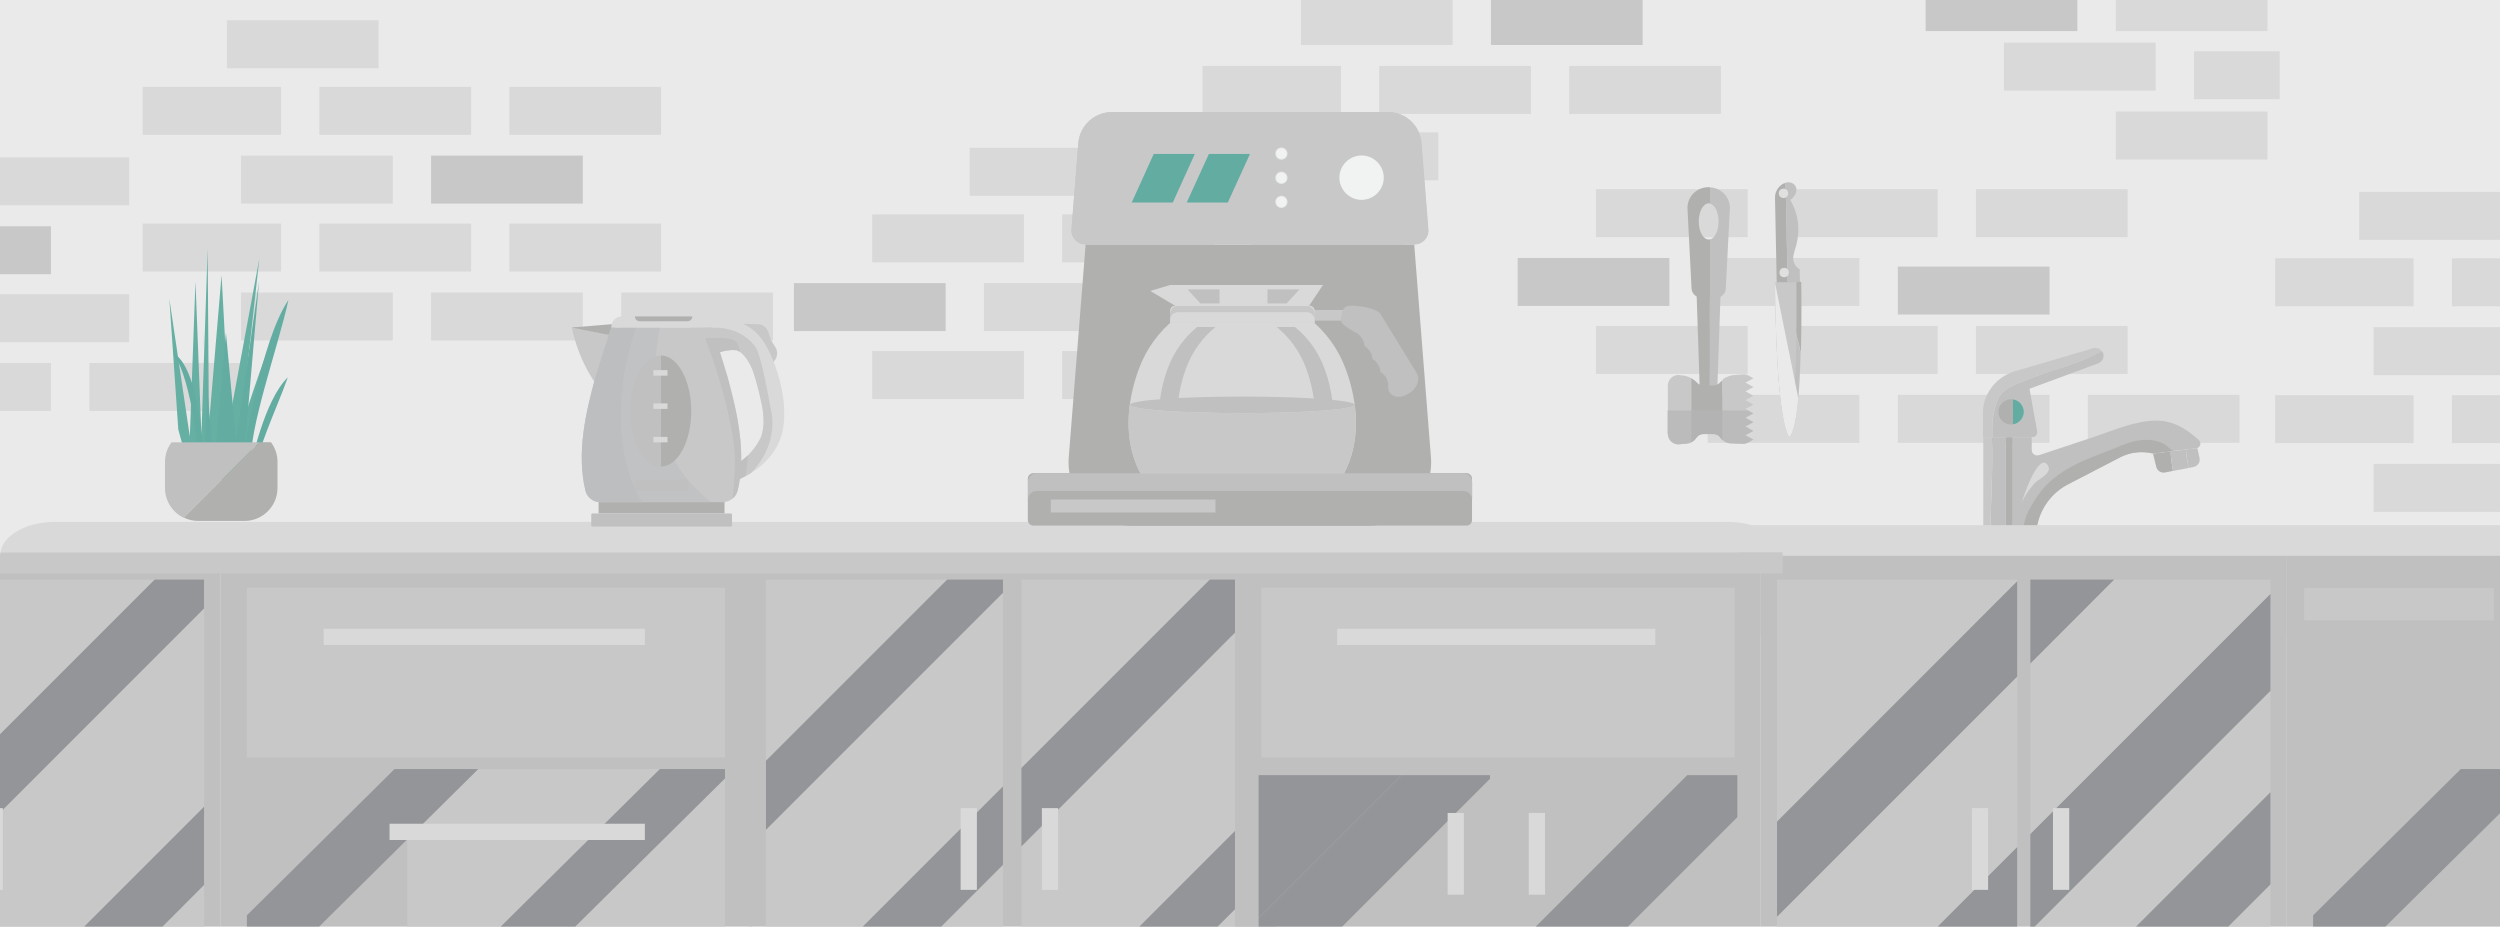 <?xml version="1.0" encoding="utf-8"?>
<!-- Generator: Adobe Illustrator 21.0.0, SVG Export Plug-In . SVG Version: 6.00 Build 0)  -->
<svg version="1.1" id="Слой_1" xmlns="http://www.w3.org/2000/svg" xmlns:xlink="http://www.w3.org/1999/xlink" x="0px" y="0px"
	 viewBox="0 0 1600 593" style="enable-background:new 0 0 1600 593;" xml:space="preserve">
<style type="text/css">
	.st0{clip-path:url(#SVGID_2_);fill:#EAEAEA;}
	.st1{clip-path:url(#SVGID_4_);fill:#C9C8C8;}
	.st2{clip-path:url(#SVGID_6_);fill:#D9D9D9;}
	.st3{clip-path:url(#SVGID_8_);fill:#D9D9D9;}
	.st4{clip-path:url(#SVGID_10_);fill:#D9D9D9;}
	.st5{clip-path:url(#SVGID_12_);fill:#D9D9D9;}
	.st6{clip-path:url(#SVGID_14_);}
	.st7{fill:#D9D9D9;}
	.st8{fill:#C9C8C8;}
	.st9{clip-path:url(#SVGID_16_);fill:#D9D9D9;}
	.st10{clip-path:url(#SVGID_18_);}
	.st11{clip-path:url(#SVGID_20_);fill:#C9C8C8;}
	.st12{clip-path:url(#SVGID_22_);fill:#D9D9D9;}
	.st13{clip-path:url(#SVGID_24_);fill:#C9C8C8;}
	.st14{clip-path:url(#SVGID_26_);}
	.st15{clip-path:url(#SVGID_28_);}
	.st16{clip-path:url(#SVGID_30_);}
	.st17{clip-path:url(#SVGID_32_);}
	.st18{clip-path:url(#SVGID_34_);}
	.st19{clip-path:url(#SVGID_36_);fill:#B0B0AF;}
	.st20{clip-path:url(#SVGID_38_);fill:#C0C0C1;}
	.st21{clip-path:url(#SVGID_40_);fill:#C0C0C1;}
	.st22{clip-path:url(#SVGID_42_);}
	.st23{fill:#C0C0C1;}
	.st24{fill:#B0B0AF;}
	.st25{fill:#62ACA2;}
	.st26{clip-path:url(#SVGID_44_);fill:#D9D9D9;}
	.st27{clip-path:url(#SVGID_46_);fill:#C0C0C1;}
	.st28{clip-path:url(#SVGID_48_);fill:#C9C8C8;}
	.st29{clip-path:url(#SVGID_50_);fill:#C9C8C8;}
	.st30{clip-path:url(#SVGID_52_);fill:#939598;}
	.st31{clip-path:url(#SVGID_54_);fill:#939598;}
	.st32{clip-path:url(#SVGID_56_);fill:#939598;}
	.st33{clip-path:url(#SVGID_58_);fill:#939598;}
	.st34{clip-path:url(#SVGID_60_);fill:#939598;}
	.st35{clip-path:url(#SVGID_62_);}
	.st36{clip-path:url(#SVGID_64_);fill:#C0C0C1;}
	.st37{clip-path:url(#SVGID_66_);fill:#C9C8C8;}
	.st38{clip-path:url(#SVGID_68_);fill:#C9C8C8;}
	.st39{clip-path:url(#SVGID_70_);}
	.st40{fill:#939598;}
	.st41{clip-path:url(#SVGID_72_);}
	.st42{clip-path:url(#SVGID_74_);fill:#C0C0C1;}
	.st43{clip-path:url(#SVGID_76_);fill:#C9C8C8;}
	.st44{clip-path:url(#SVGID_78_);fill:#C9C8C8;}
	.st45{clip-path:url(#SVGID_80_);fill:#939598;}
	.st46{clip-path:url(#SVGID_82_);fill:#939598;}
	.st47{clip-path:url(#SVGID_84_);fill:#D9D9D9;}
	.st48{clip-path:url(#SVGID_86_);fill:#D9D9D9;}
	.st49{clip-path:url(#SVGID_88_);fill:#C0C0C1;}
	.st50{clip-path:url(#SVGID_90_);fill:#C9C8C8;}
	.st51{clip-path:url(#SVGID_92_);}
	.st52{clip-path:url(#SVGID_94_);}
	.st53{clip-path:url(#SVGID_96_);fill:#C0C0C1;}
	.st54{clip-path:url(#SVGID_98_);fill:#C9C8C8;}
	.st55{clip-path:url(#SVGID_100_);fill:#939598;}
	.st56{clip-path:url(#SVGID_102_);fill:#D9D9D9;}
	.st57{clip-path:url(#SVGID_104_);fill:#C0C0C1;}
	.st58{clip-path:url(#SVGID_106_);fill:#C9C8C8;}
	.st59{clip-path:url(#SVGID_108_);fill:#939598;}
	.st60{clip-path:url(#SVGID_110_);fill:#939598;}
	.st61{clip-path:url(#SVGID_112_);fill:#939598;}
	.st62{clip-path:url(#SVGID_114_);}
	.st63{clip-path:url(#SVGID_116_);}
	.st64{clip-path:url(#SVGID_118_);fill:#D9D9D9;}
	.st65{clip-path:url(#SVGID_120_);}
	.st66{clip-path:url(#SVGID_122_);}
	.st67{fill:#66AFA3;}
	.st68{clip-path:url(#SVGID_124_);}
	.st69{fill:#B6E7F2;}
	.st70{fill:#BCBEC0;}
	.st71{opacity:0.63;fill:#BCBEC0;enable-background:new    ;}
	.st72{clip-path:url(#SVGID_126_);}
	.st73{fill:#EAEAEA;}
	.st74{fill:#E0E0E0;}
	.st75{clip-path:url(#SVGID_128_);}
	.st76{opacity:0.68;fill:#B5B5B5;enable-background:new    ;}
	.st77{clip-path:url(#SVGID_130_);fill:#B0B0AF;}
	.st78{clip-path:url(#SVGID_132_);fill:#C9C8C8;}
	.st79{clip-path:url(#SVGID_134_);fill:#C9C8C8;}
	.st80{clip-path:url(#SVGID_136_);fill:#C9C8C8;}
	.st81{clip-path:url(#SVGID_138_);fill:#B0B0AF;}
	.st82{clip-path:url(#SVGID_140_);fill:#C0C0C1;}
	.st83{clip-path:url(#SVGID_142_);fill:#C9C8C8;}
	.st84{clip-path:url(#SVGID_144_);fill:#D9D9D9;}
	.st85{clip-path:url(#SVGID_146_);fill:#C9C8C8;}
	.st86{clip-path:url(#SVGID_148_);fill:#D9D9D9;}
	.st87{clip-path:url(#SVGID_150_);fill:#C9C8C8;}
	.st88{clip-path:url(#SVGID_152_);fill:#D9D9D9;}
	.st89{clip-path:url(#SVGID_154_);fill:#C0C0C1;}
	.st90{clip-path:url(#SVGID_156_);fill:#C9C8C8;}
	.st91{clip-path:url(#SVGID_158_);fill:#C9C8C8;}
	.st92{clip-path:url(#SVGID_160_);}
	.st93{clip-path:url(#SVGID_162_);fill:#C9C8C8;}
	.st94{clip-path:url(#SVGID_164_);fill:#C0C0C1;}
	.st95{clip-path:url(#SVGID_166_);}
	.st96{clip-path:url(#SVGID_168_);fill:#C0C0C1;}
	.st97{clip-path:url(#SVGID_170_);fill:#C0C0C1;}
	.st98{clip-path:url(#SVGID_172_);fill:#C0C0C1;}
	.st99{clip-path:url(#SVGID_174_);fill:#C0C0C1;}
	.st100{clip-path:url(#SVGID_176_);}
	.st101{fill:#E6E7E8;}
	.st102{fill:#F1F2F2;}
	.st103{clip-path:url(#SVGID_178_);}
	.st104{clip-path:url(#SVGID_180_);}
	.st105{clip-path:url(#SVGID_182_);}
	.st106{clip-path:url(#SVGID_184_);fill:#C9C8C8;}
</style>
<g>
	<defs>
		<rect id="SVGID_1_" width="1600" height="593"/>
	</defs>
	<clipPath id="SVGID_2_">
		<use xlink:href="#SVGID_1_"  style="overflow:visible;"/>
	</clipPath>
	<rect class="st0" width="1600" height="593"/>
</g>
<g>
	<defs>
		<rect id="SVGID_3_" width="1600" height="593"/>
	</defs>
	<clipPath id="SVGID_4_">
		<use xlink:href="#SVGID_3_"  style="overflow:visible;"/>
	</clipPath>
	<rect x="1232.4" class="st1" width="97.1" height="19.9"/>
</g>
<g>
	<defs>
		<rect id="SVGID_5_" width="1600" height="593"/>
	</defs>
	<clipPath id="SVGID_6_">
		<use xlink:href="#SVGID_5_"  style="overflow:visible;"/>
	</clipPath>
	<rect x="1354.1" class="st2" width="97.1" height="19.9"/>
</g>
<g>
	<defs>
		<rect id="SVGID_7_" width="1600" height="593"/>
	</defs>
	<clipPath id="SVGID_8_">
		<use xlink:href="#SVGID_7_"  style="overflow:visible;"/>
	</clipPath>
	<rect x="1282.5" y="27.3" class="st3" width="97.1" height="30.7"/>
</g>
<g>
	<defs>
		<rect id="SVGID_9_" width="1600" height="593"/>
	</defs>
	<clipPath id="SVGID_10_">
		<use xlink:href="#SVGID_9_"  style="overflow:visible;"/>
	</clipPath>
	<rect x="1404.2" y="32.8" class="st4" width="54.8" height="30.7"/>
</g>
<g>
	<defs>
		<rect id="SVGID_11_" width="1600" height="593"/>
	</defs>
	<clipPath id="SVGID_12_">
		<use xlink:href="#SVGID_11_"  style="overflow:visible;"/>
	</clipPath>
	<rect x="1354.1" y="71.4" class="st5" width="97.1" height="30.7"/>
</g>
<g>
	<defs>
		<rect id="SVGID_13_" width="1600" height="593"/>
	</defs>
	<clipPath id="SVGID_14_">
		<use xlink:href="#SVGID_13_"  style="overflow:visible;"/>
	</clipPath>
	<g class="st6">
		<g>
			<g>
				<rect x="1021.4" y="121.1" class="st7" width="97.1" height="30.7"/>
				<rect x="1143" y="121.1" class="st7" width="97.1" height="30.7"/>
				<rect x="1264.6" y="121.1" class="st7" width="97.1" height="30.7"/>
			</g>
		</g>
		<rect x="971.3" y="165.1" class="st8" width="97.1" height="30.7"/>
		<rect x="1092.9" y="165.1" class="st7" width="97.1" height="30.7"/>
		<rect x="1214.6" y="170.6" class="st8" width="97.1" height="30.7"/>
		<g>
			<rect x="1021.4" y="208.6" class="st7" width="97.1" height="30.7"/>
			<rect x="1143" y="208.6" class="st7" width="97.1" height="30.7"/>
			<rect x="1264.6" y="208.6" class="st7" width="97.1" height="30.7"/>
		</g>
		<g>
			<g>
				<rect x="1092.9" y="252.7" class="st7" width="97.1" height="30.7"/>
				<rect x="1214.6" y="252.7" class="st7" width="97.1" height="30.7"/>
				<rect x="1336.2" y="252.7" class="st7" width="97.1" height="30.7"/>
			</g>
		</g>
	</g>
</g>
<g>
	<defs>
		<rect id="SVGID_15_" width="1600" height="593"/>
	</defs>
	<clipPath id="SVGID_16_">
		<use xlink:href="#SVGID_15_"  style="overflow:visible;"/>
	</clipPath>
	<rect x="620.6" y="94.6" class="st9" width="97.1" height="30.7"/>
</g>
<g>
	<defs>
		<rect id="SVGID_17_" width="1600" height="593"/>
	</defs>
	<clipPath id="SVGID_18_">
		<use xlink:href="#SVGID_17_"  style="overflow:visible;"/>
	</clipPath>
	<g class="st10">
		<g>
			<rect x="558.2" y="137.2" class="st7" width="97.1" height="30.7"/>
			<rect x="679.8" y="137.2" class="st7" width="97.1" height="30.7"/>
			<rect x="801.4" y="137.2" class="st7" width="97.1" height="30.7"/>
		</g>
	</g>
</g>
<g>
	<defs>
		<rect id="SVGID_19_" width="1600" height="593"/>
	</defs>
	<clipPath id="SVGID_20_">
		<use xlink:href="#SVGID_19_"  style="overflow:visible;"/>
	</clipPath>
	<rect x="508.1" y="181.2" class="st11" width="97.1" height="30.7"/>
</g>
<g>
	<defs>
		<rect id="SVGID_21_" width="1600" height="593"/>
	</defs>
	<clipPath id="SVGID_22_">
		<use xlink:href="#SVGID_21_"  style="overflow:visible;"/>
	</clipPath>
	<rect x="629.7" y="181.2" class="st12" width="97.1" height="30.7"/>
</g>
<g>
	<defs>
		<rect id="SVGID_23_" width="1600" height="593"/>
	</defs>
	<clipPath id="SVGID_24_">
		<use xlink:href="#SVGID_23_"  style="overflow:visible;"/>
	</clipPath>
	<rect x="751.3" y="181.2" class="st13" width="97.1" height="30.7"/>
</g>
<g>
	<defs>
		<rect id="SVGID_25_" width="1600" height="593"/>
	</defs>
	<clipPath id="SVGID_26_">
		<use xlink:href="#SVGID_25_"  style="overflow:visible;"/>
	</clipPath>
	<g class="st14">
		<rect x="558.2" y="224.7" class="st7" width="97.1" height="30.7"/>
		<rect x="679.8" y="224.7" class="st7" width="97.1" height="30.7"/>
		<rect x="801.4" y="224.7" class="st7" width="97.1" height="30.7"/>
	</g>
</g>
<g>
	<defs>
		<rect id="SVGID_27_" width="1600" height="593"/>
	</defs>
	<clipPath id="SVGID_28_">
		<use xlink:href="#SVGID_27_"  style="overflow:visible;"/>
	</clipPath>
	<g class="st15">
		<rect x="145.2" y="13" class="st7" width="97.1" height="30.7"/>
		<rect x="91.3" y="55.6" class="st7" width="88.6" height="30.7"/>
		<rect x="204.4" y="55.6" class="st7" width="97.1" height="30.7"/>
		<rect x="326" y="55.6" class="st7" width="97.1" height="30.7"/>
		<rect x="154.3" y="99.6" class="st7" width="97.1" height="30.7"/>
		<rect x="275.9" y="99.6" class="st8" width="97.1" height="30.7"/>
		<rect x="91.3" y="143.1" class="st7" width="88.6" height="30.7"/>
		<rect x="204.4" y="143.1" class="st7" width="97.1" height="30.7"/>
		<rect x="326" y="143.1" class="st7" width="97.1" height="30.7"/>
		<g>
			<g>
				<rect x="154.3" y="187.2" class="st7" width="97.1" height="30.7"/>
				<rect x="275.9" y="187.2" class="st7" width="97.1" height="30.7"/>
				<rect x="397.6" y="187.2" class="st7" width="97.1" height="30.7"/>
			</g>
		</g>
	</g>
</g>
<g>
	<defs>
		<rect id="SVGID_29_" width="1600" height="593"/>
	</defs>
	<clipPath id="SVGID_30_">
		<use xlink:href="#SVGID_29_"  style="overflow:visible;"/>
	</clipPath>
	<g class="st16">
		<rect x="-14.4" y="100.7" class="st7" width="97.1" height="30.7"/>
		<rect x="-64.5" y="144.8" class="st8" width="97.1" height="30.7"/>
		<rect x="-14.4" y="188.3" class="st7" width="97.1" height="30.7"/>
		<g>
			<g>
				<rect x="-64.5" y="232.3" class="st7" width="97.1" height="30.7"/>
				<rect x="57.2" y="232.3" class="st7" width="97.1" height="30.7"/>
			</g>
		</g>
	</g>
</g>
<g>
	<defs>
		<rect id="SVGID_31_" width="1600" height="593"/>
	</defs>
	<clipPath id="SVGID_32_">
		<use xlink:href="#SVGID_31_"  style="overflow:visible;"/>
	</clipPath>
	<g class="st17">
		<rect x="1509.9" y="122.8" class="st7" width="97.1" height="30.7"/>
		<rect x="1456.1" y="165.3" class="st7" width="88.6" height="30.7"/>
		<rect x="1569.2" y="165.3" class="st7" width="97.1" height="30.7"/>
		<rect x="1519.1" y="209.4" class="st7" width="97.1" height="30.7"/>
		<rect x="1456.1" y="252.9" class="st7" width="88.6" height="30.7"/>
		<rect x="1569.2" y="252.9" class="st7" width="97.1" height="30.7"/>
		<g>
			<g>
				<rect x="1519.1" y="296.9" class="st7" width="97.1" height="30.7"/>
			</g>
		</g>
	</g>
</g>
<g>
	<defs>
		<rect id="SVGID_33_" width="1600" height="593"/>
	</defs>
	<clipPath id="SVGID_34_">
		<use xlink:href="#SVGID_33_"  style="overflow:visible;"/>
	</clipPath>
	<g class="st18">
		<rect x="823.4" y="84.7" class="st7" width="97.1" height="30.7"/>
		<rect x="769.6" y="42.2" class="st7" width="88.6" height="30.7"/>
		<rect x="882.7" y="42.2" class="st7" width="97.1" height="30.7"/>
		<rect x="1004.3" y="42.2" class="st7" width="97.1" height="30.7"/>
		<rect x="832.6" y="-1.9" class="st7" width="97.1" height="30.7"/>
		<rect x="954.2" y="-1.9" class="st8" width="97.1" height="30.7"/>
	</g>
</g>
<g>
	<defs>
		<rect id="SVGID_35_" width="1600" height="593"/>
	</defs>
	<clipPath id="SVGID_36_">
		<use xlink:href="#SVGID_35_"  style="overflow:visible;"/>
	</clipPath>
	<path class="st19" d="M1389.2,288.9c0.1,4.3,0.8,8.4,1.5,12.5l-5.1,1c-2.5,0.5-5-1.1-5.6-3.6l-2.1-8.5L1389.2,288.9z"/>
</g>
<g>
	<defs>
		<rect id="SVGID_37_" width="1600" height="593"/>
	</defs>
	<clipPath id="SVGID_38_">
		<use xlink:href="#SVGID_37_"  style="overflow:visible;"/>
	</clipPath>
	<path class="st20" d="M1406.3,286.8l1.4,6.3c0.6,2.7-1.2,5.3-3.9,5.8l-3.1,0.6c-0.7-4-1.4-8-1.7-11.8L1406.3,286.8z"/>
</g>
<g>
	<defs>
		<rect id="SVGID_39_" width="1600" height="593"/>
	</defs>
	<clipPath id="SVGID_40_">
		<use xlink:href="#SVGID_39_"  style="overflow:visible;"/>
	</clipPath>
	<path class="st21" d="M1389.2,288.9l9.8-1.2c0.2,3.9,0.9,7.8,1.7,11.8l-10,1.9C1390,297.3,1389.4,293.1,1389.2,288.9z"/>
</g>
<g>
	<defs>
		<rect id="SVGID_41_" width="1600" height="593"/>
	</defs>
	<clipPath id="SVGID_42_">
		<use xlink:href="#SVGID_41_"  style="overflow:visible;"/>
	</clipPath>
	<g class="st22">
		<path class="st23" d="M1407.2,281.6c-8.2-7.4-16.6-12.7-28.2-12.4c-13.4,0.4-26.5,6.3-39.1,10.5c-11.6,3.9-23.3,7.7-34.9,11.6
			c-2.3,0.8-4.7-0.9-4.7-3.4v-8.1H1288v58.3h15.4c1.8-12,9.2-22.5,20-28.1l33.2-17.2c6.5-3.4,14-4.3,21.1-2.6l13.3-1.6l14.5-1.7
			C1408.2,286.6,1409.2,283.4,1407.2,281.6z"/>
		<path class="st24" d="M1385.5,284.4c-6.1-3.5-13.8-3.5-20.7-1.7c-2.4,0.6-4.7,1.4-6.8,2.3c-8,3.4-16.2,6.2-24.2,9.7
			c-11.7,5.1-22.7,12.1-29.9,22.9c-4.5,6.7-8.3,12.8-8.8,20.5h8.4c1.8-12,9.2-22.5,20-28.1l33.2-17.2c6.5-3.4,14-4.3,21.1-2.6
			l13.3-1.6C1390.3,288.7,1386.4,285,1385.5,284.4z"/>
		<path class="st23" d="M1273.9,338.1h9.7v-58.3h-8.8C1275.6,299.1,1274.2,318.7,1273.9,338.1z"/>
		<rect x="1283.6" y="279.8" class="st24" width="4.5" height="58.3"/>
		<path class="st8" d="M1273.9,338.1c0.3-19.5,1.7-39,0.9-58.3h-5.5v58.3H1273.9z"/>
		<path class="st23" d="M1279,254.8c2.9-6.8,13.6-9.7,20.5-12.7c14.6-5.8,30.2-8.8,43.9-16.6c0.7-0.2,1.4-0.4,2.2-0.4
			c0.4,0.7,0.7,1.6,0.7,2.5c0,2.3-1.5,4.2-3.6,5l-43.8,16.2l4.9,27.4c0.3,1.8-1.1,3.5-2.9,3.5h-25.7
			C1274.8,271.2,1275.4,262.7,1279,254.8z"/>
		<path class="st8" d="M1270.9,254.5L1270.9,254.5c3.3-8.2,10.1-14.4,18.6-16.9l50.1-14.7c2.4-0.7,4.8,0.4,5.9,2.4
			c-0.7,0-1.4,0.2-2.2,0.4c-13.6,7.8-29.2,10.7-43.9,16.6c-6.8,2.9-17.5,5.8-20.5,12.7c-3.7,7.9-4.2,16.4-4,25h-5.8v-17.2
			C1269.3,259.8,1269.8,257.1,1270.9,254.5z"/>
		<path class="st25" d="M1295.2,263.6c0,4.1-3.1,7.5-7.1,8v-16C1292.1,256.1,1295.2,259.5,1295.2,263.6z"/>
		<path class="st24" d="M1287.1,255.5c0.3,0,0.7,0,1,0.1v16c-0.3,0-0.7,0.1-1,0.1c-4.5,0-8.1-3.6-8.1-8.1S1282.7,255.5,1287.1,255.5
			z"/>
		<path class="st7" d="M1309.9,296.9c0.6,0.6,1.3,1.6,1.4,2.8c0.3,4-7.2,7.3-9.5,9.9c-2.7,3-8.2,10.6-8.4,14.5
			C1293.6,320.7,1303.9,290.7,1309.9,296.9z"/>
	</g>
</g>
<g>
	<defs>
		<rect id="SVGID_43_" width="1600" height="593"/>
	</defs>
	<clipPath id="SVGID_44_">
		<use xlink:href="#SVGID_43_"  style="overflow:visible;"/>
	</clipPath>
	<rect x="1112.2" y="336.1" class="st26" width="487.8" height="70.2"/>
</g>
<g>
	<defs>
		<rect id="SVGID_45_" width="1600" height="593"/>
	</defs>
	<clipPath id="SVGID_46_">
		<use xlink:href="#SVGID_45_"  style="overflow:visible;"/>
	</clipPath>
	<rect x="1127" y="355.7" class="st27" width="336.5" height="375.2"/>
</g>
<g>
	<defs>
		<rect id="SVGID_47_" width="1600" height="593"/>
	</defs>
	<clipPath id="SVGID_48_">
		<use xlink:href="#SVGID_47_"  style="overflow:visible;"/>
	</clipPath>
	<rect x="1137.3" y="370.9" class="st28" width="153.7" height="344.8"/>
</g>
<g>
	<defs>
		<rect id="SVGID_49_" width="1600" height="593"/>
	</defs>
	<clipPath id="SVGID_50_">
		<use xlink:href="#SVGID_49_"  style="overflow:visible;"/>
	</clipPath>
	<rect x="1299.4" y="370.9" class="st29" width="153.7" height="344.8"/>
</g>
<g>
	<defs>
		<rect id="SVGID_51_" width="1600" height="593"/>
	</defs>
	<clipPath id="SVGID_52_">
		<use xlink:href="#SVGID_51_"  style="overflow:visible;"/>
	</clipPath>
	<polygon class="st30" points="1137.3,525.8 1137.3,586.7 1291,433 1291,372 	"/>
</g>
<g>
	<defs>
		<rect id="SVGID_53_" width="1600" height="593"/>
	</defs>
	<clipPath id="SVGID_54_">
		<use xlink:href="#SVGID_53_"  style="overflow:visible;"/>
	</clipPath>
	<polygon class="st31" points="1137.3,695.9 1137.3,715.8 1179.4,715.8 1291,604.1 1291,542.1 	"/>
</g>
<g>
	<defs>
		<rect id="SVGID_55_" width="1600" height="593"/>
	</defs>
	<clipPath id="SVGID_56_">
		<use xlink:href="#SVGID_55_"  style="overflow:visible;"/>
	</clipPath>
	<polygon class="st32" points="1299.4,370.9 1299.4,424.7 1353.1,370.9 	"/>
</g>
<g>
	<defs>
		<rect id="SVGID_57_" width="1600" height="593"/>
	</defs>
	<clipPath id="SVGID_58_">
		<use xlink:href="#SVGID_57_"  style="overflow:visible;"/>
	</clipPath>
	<polygon class="st33" points="1299.4,533.8 1299.4,595.8 1453.1,442.1 1453.1,380.1 	"/>
</g>
<g>
	<defs>
		<rect id="SVGID_59_" width="1600" height="593"/>
	</defs>
	<clipPath id="SVGID_60_">
		<use xlink:href="#SVGID_59_"  style="overflow:visible;"/>
	</clipPath>
	<polygon class="st34" points="1299.4,660.7 1299.4,715.8 1303.3,715.8 1453.1,566 1453.1,507 	"/>
</g>
<g>
	<defs>
		<rect id="SVGID_61_" width="1600" height="593"/>
	</defs>
	<clipPath id="SVGID_62_">
		<use xlink:href="#SVGID_61_"  style="overflow:visible;"/>
	</clipPath>
	<g class="st35">
		<rect x="1262" y="517.2" class="st7" width="10.4" height="52.3"/>
		<rect x="1313.9" y="517.2" class="st7" width="10.4" height="52.3"/>
	</g>
</g>
<g>
	<defs>
		<rect id="SVGID_63_" width="1600" height="593"/>
	</defs>
	<clipPath id="SVGID_64_">
		<use xlink:href="#SVGID_63_"  style="overflow:visible;"/>
	</clipPath>
	<rect x="479.8" y="355.7" class="st36" width="336.5" height="237.3"/>
</g>
<g>
	<defs>
		<rect id="SVGID_65_" width="1600" height="593"/>
	</defs>
	<clipPath id="SVGID_66_">
		<use xlink:href="#SVGID_65_"  style="overflow:visible;"/>
	</clipPath>
	<rect x="490.2" y="370.9" class="st37" width="151.7" height="222.1"/>
</g>
<g>
	<defs>
		<rect id="SVGID_67_" width="1600" height="593"/>
	</defs>
	<clipPath id="SVGID_68_">
		<use xlink:href="#SVGID_67_"  style="overflow:visible;"/>
	</clipPath>
	<rect x="653.7" y="370.9" class="st38" width="152.2" height="222.1"/>
</g>
<g>
	<defs>
		<rect id="SVGID_69_" width="1600" height="593"/>
	</defs>
	<clipPath id="SVGID_70_">
		<use xlink:href="#SVGID_69_"  style="overflow:visible;"/>
	</clipPath>
	<g class="st39">
		<polygon class="st40" points="641.9,370.9 606.2,370.9 490.2,486.9 490.2,531.1 641.9,379.4 		"/>
		<polygon class="st40" points="641.9,503.3 490.2,655 490.2,705.2 641.9,553.5 		"/>
		<polygon class="st40" points="805.9,370.9 774.3,370.9 653.7,491.5 653.7,541.7 805.9,389.4 		"/>
		<polygon class="st40" points="805.9,516.3 653.7,668.5 653.7,715.8 656.6,715.8 805.9,566.4 		"/>
	</g>
</g>
<g>
	<defs>
		<rect id="SVGID_71_" width="1600" height="593"/>
	</defs>
	<clipPath id="SVGID_72_">
		<use xlink:href="#SVGID_71_"  style="overflow:visible;"/>
	</clipPath>
	<g class="st41">
		<rect x="614.8" y="517.2" class="st7" width="10.4" height="52.3"/>
		<rect x="666.8" y="517.2" class="st7" width="10.4" height="52.3"/>
	</g>
</g>
<g>
	<defs>
		<rect id="SVGID_73_" width="1600" height="593"/>
	</defs>
	<clipPath id="SVGID_74_">
		<use xlink:href="#SVGID_73_"  style="overflow:visible;"/>
	</clipPath>
	<rect x="141" y="355.7" class="st42" width="339.9" height="237.3"/>
</g>
<g>
	<defs>
		<rect id="SVGID_75_" x="260.6" y="231.6" width="593" height="1600"/>
	</defs>
	<clipPath id="SVGID_76_">
		<use xlink:href="#SVGID_75_"  style="overflow:visible;"/>
	</clipPath>
	<rect x="158" y="492.2" class="st43" width="306" height="100.8"/>
</g>
<g>
	<defs>
		<rect id="SVGID_77_" x="148.5" y="119.5" width="593" height="1600"/>
	</defs>
	<clipPath id="SVGID_78_">
		<use xlink:href="#SVGID_77_"  style="overflow:visible;"/>
	</clipPath>
	<rect x="158" y="376.2" class="st44" width="306" height="108.5"/>
</g>
<g>
	<defs>
		<rect id="SVGID_79_" width="1600" height="593"/>
	</defs>
	<clipPath id="SVGID_80_">
		<use xlink:href="#SVGID_79_"  style="overflow:visible;"/>
	</clipPath>
	<polygon class="st45" points="464,492.2 422.3,492.2 312.7,600.7 360.4,600.7 464,498.2 	"/>
</g>
<g>
	<defs>
		<rect id="SVGID_81_" width="1600" height="593"/>
	</defs>
	<clipPath id="SVGID_82_">
		<use xlink:href="#SVGID_81_"  style="overflow:visible;"/>
	</clipPath>
	<polygon class="st46" points="306.1,492.2 252.5,492.2 158,585.8 158,600.7 196.5,600.7 	"/>
</g>
<g>
	<defs>
		<rect id="SVGID_83_" x="124.5" y="97.7" width="593" height="1600"/>
	</defs>
	<clipPath id="SVGID_84_">
		<use xlink:href="#SVGID_83_"  style="overflow:visible;"/>
	</clipPath>
	<rect x="207.1" y="402.4" class="st47" width="205.6" height="10.4"/>
</g>
<g>
	<defs>
		<rect id="SVGID_85_" x="249.3" y="222.5" width="593" height="1600"/>
	</defs>
	<clipPath id="SVGID_86_">
		<use xlink:href="#SVGID_85_"  style="overflow:visible;"/>
	</clipPath>
	<rect x="207.1" y="527.2" class="st48" width="205.6" height="10.4"/>
</g>
<g>
	<defs>
		<rect id="SVGID_87_" width="1600" height="593"/>
	</defs>
	<clipPath id="SVGID_88_">
		<use xlink:href="#SVGID_87_"  style="overflow:visible;"/>
	</clipPath>
	<rect x="-195.5" y="355.7" class="st49" width="336.5" height="237.3"/>
</g>
<g>
	<defs>
		<rect id="SVGID_89_" width="1600" height="593"/>
	</defs>
	<clipPath id="SVGID_90_">
		<use xlink:href="#SVGID_89_"  style="overflow:visible;"/>
	</clipPath>
	<rect x="-21.6" y="370.9" class="st50" width="152.2" height="222.1"/>
</g>
<g>
	<defs>
		<rect id="SVGID_91_" width="1600" height="593"/>
	</defs>
	<clipPath id="SVGID_92_">
		<use xlink:href="#SVGID_91_"  style="overflow:visible;"/>
	</clipPath>
	<g class="st51">
		<polygon class="st40" points="130.6,370.9 99,370.9 -21.6,491.5 -21.6,541.7 130.6,389.4 		"/>
		<polygon class="st40" points="130.6,516.3 -21.6,668.5 -21.6,715.8 -18.7,715.8 130.6,566.4 		"/>
	</g>
</g>
<g>
	<defs>
		<rect id="SVGID_93_" width="1600" height="593"/>
	</defs>
	<clipPath id="SVGID_94_">
		<use xlink:href="#SVGID_93_"  style="overflow:visible;"/>
	</clipPath>
	<g class="st52">
		<rect x="-8.6" y="517.2" class="st7" width="10.4" height="52.3"/>
	</g>
</g>
<g>
	<defs>
		<rect id="SVGID_95_" width="1600" height="593"/>
	</defs>
	<clipPath id="SVGID_96_">
		<use xlink:href="#SVGID_95_"  style="overflow:visible;"/>
	</clipPath>
	<rect x="1463.4" y="355.7" class="st53" width="339.9" height="237.3"/>
</g>
<g>
	<defs>
		<rect id="SVGID_97_" x="1470.9" y="-1202.9" width="235.1" height="1600"/>
	</defs>
	<clipPath id="SVGID_98_">
		<use xlink:href="#SVGID_97_"  style="overflow:visible;"/>
	</clipPath>
	<rect x="1474.7" y="376.3" class="st54" width="121.3" height="108.5"/>
</g>
<g>
	<defs>
		<rect id="SVGID_99_" width="1600" height="593"/>
	</defs>
	<clipPath id="SVGID_100_">
		<use xlink:href="#SVGID_99_"  style="overflow:visible;"/>
	</clipPath>
	<polygon class="st55" points="1628.6,492.2 1574.9,492.2 1480.4,585.8 1480.4,600.7 1518.9,600.7 	"/>
</g>
<g>
	<defs>
		<rect id="SVGID_101_" x="1571.8" y="-1099.9" width="593" height="1600"/>
	</defs>
	<clipPath id="SVGID_102_">
		<use xlink:href="#SVGID_101_"  style="overflow:visible;"/>
	</clipPath>
	<rect x="1529.6" y="527.2" class="st56" width="205.6" height="10.4"/>
</g>
<g>
	<defs>
		<rect id="SVGID_103_" width="1600" height="593"/>
	</defs>
	<clipPath id="SVGID_104_">
		<use xlink:href="#SVGID_103_"  style="overflow:visible;"/>
	</clipPath>
	<rect x="790.4" y="355.7" class="st57" width="336.5" height="375.2"/>
</g>
<g>
	<defs>
		<rect id="SVGID_105_" x="796.2" y="-528.2" width="593" height="1600"/>
	</defs>
	<clipPath id="SVGID_106_">
		<use xlink:href="#SVGID_105_"  style="overflow:visible;"/>
	</clipPath>
	<rect x="807.3" y="376.2" class="st58" width="302.9" height="108.5"/>
</g>
<g>
	<defs>
		<rect id="SVGID_107_" width="1600" height="593"/>
	</defs>
	<clipPath id="SVGID_108_">
		<use xlink:href="#SVGID_107_"  style="overflow:visible;"/>
	</clipPath>
	<polygon class="st59" points="1111.9,496.1 1079.8,496.1 963.8,612.1 963.8,671.1 1111.9,523 	"/>
</g>
<g>
	<defs>
		<rect id="SVGID_109_" width="1600" height="593"/>
	</defs>
	<clipPath id="SVGID_110_">
		<use xlink:href="#SVGID_109_"  style="overflow:visible;"/>
	</clipPath>
	<polygon class="st60" points="953.6,496.1 896.9,496.1 805.5,587.5 805.5,646.5 953.6,498.4 	"/>
</g>
<g>
	<defs>
		<rect id="SVGID_111_" width="1600" height="593"/>
	</defs>
	<clipPath id="SVGID_112_">
		<use xlink:href="#SVGID_111_"  style="overflow:visible;"/>
	</clipPath>
	<polygon class="st61" points="805.5,496.1 805.5,587.5 896.9,496.1 	"/>
</g>
<g>
	<defs>
		<rect id="SVGID_113_" width="1600" height="593"/>
	</defs>
	<clipPath id="SVGID_114_">
		<use xlink:href="#SVGID_113_"  style="overflow:visible;"/>
	</clipPath>
	<g class="st62">
		<rect x="855.8" y="402.4" class="st7" width="203.6" height="10.4"/>
	</g>
</g>
<g>
	<defs>
		<rect id="SVGID_115_" width="1600" height="593"/>
	</defs>
	<clipPath id="SVGID_116_">
		<use xlink:href="#SVGID_115_"  style="overflow:visible;"/>
	</clipPath>
	<g class="st63">
		<rect x="926.5" y="520.3" class="st7" width="10.4" height="52.3"/>
		<rect x="978.4" y="520.3" class="st7" width="10.4" height="52.3"/>
	</g>
</g>
<g>
	<defs>
		<rect id="SVGID_117_" width="1600" height="593"/>
	</defs>
	<clipPath id="SVGID_118_">
		<use xlink:href="#SVGID_117_"  style="overflow:visible;"/>
	</clipPath>
	<path class="st64" d="M1105.8,334H35.2c-18.4,0-33.3,8.6-34.9,19.5h1140.4C1139.1,342.6,1124.2,334,1105.8,334z"/>
</g>
<g>
	<defs>
		<rect id="SVGID_119_" width="1600" height="593"/>
	</defs>
	<clipPath id="SVGID_120_">
		<use xlink:href="#SVGID_119_"  style="overflow:visible;"/>
	</clipPath>
	<g class="st65">
		<path class="st8" d="M0.3,353.6c-0.1,0.6-0.3,1.2-0.3,1.9V367h1141v-11.6c0-0.6-0.2-1.2-0.3-1.9H0.3V353.6z"/>
	</g>
</g>
<g>
	<defs>
		<rect id="SVGID_121_" width="1600" height="593"/>
	</defs>
	<clipPath id="SVGID_122_">
		<use xlink:href="#SVGID_121_"  style="overflow:visible;"/>
	</clipPath>
	<g class="st66">
		<path class="st67" d="M114.1,274.8l-5.7-83.4l13.1,88l3.6-99.3l3.8,98.2l4-119.2l0.8,113l8.1-96l5,92.8L166,165.4l-12.2,109.5
			c0,0,18-54.6,17.9-50.7c-0.2,3.9-12.6,65.2-14.5,66.3c-2,1.1-34.6,15.7-34.6,15.7L114.1,274.8z"/>
		<path class="st25" d="M127.6,298.4c0,0-3.8-54.4-16.8-72.4c9.6,4.9,16.6,26.8,19,62c5.2-25.9-0.1-76.7-0.1-76.7l7.2,88.3l7.7-86.7
			l6.5,69.1l14.7-101.9L156.5,288c0,0,10.2-69.4,28.1-96c-6.3,29.1-25.8,83.3-23.9,105.2c0,0,8.4-41.1,23.5-55.7
			c-6.9,19.7-20.8,47.8-22.4,66.8C148.2,315.2,127.6,298.4,127.6,298.4z"/>
		<path class="st23" d="M166,283l-48.4,48.4c-7.1-3.4-12-10.7-12-19v-16.8c0-4.7,1.5-9,4.2-12.5H166V283z"/>
		<path class="st24" d="M173.4,283c2.6,3.5,4.2,7.8,4.2,12.5v16.8c0,11.6-9.5,21.1-21.1,21.1h-29.7c-3.3,0-6.3-0.8-9.1-2.1L166,283
			H173.4z"/>
	</g>
</g>
<g>
	<defs>
		<rect id="SVGID_123_" width="1600" height="593"/>
	</defs>
	<clipPath id="SVGID_124_">
		<use xlink:href="#SVGID_123_"  style="overflow:visible;"/>
	</clipPath>
	<g class="st68">
		<path class="st69" d="M444.7,236L444.7,236v0.2C444.7,236.1,444.6,236.1,444.7,236z"/>
		<path class="st69" d="M444.7,236.3v-0.2C444.7,236.2,444.8,236.2,444.7,236.3C444.8,236.3,444.7,236.3,444.7,236.3z"/>
		<path class="st69" d="M444.7,236L444.7,236v0.2C444.7,236.1,444.6,236.1,444.7,236z"/>
		<path class="st69" d="M444.7,236.3v-0.2C444.7,236.2,444.8,236.2,444.7,236.3C444.8,236.3,444.7,236.3,444.7,236.3z"/>
		<g>
			<path class="st8" d="M474.5,207.2l10.6,0.3c3,0.1,5.6,2.1,6.6,4.9l1.8,5.3l2.8,4.6c1.5,2.5,1.4,5.7-0.3,8.1l-3.5,4.7l-9.7-14.1
				L474.5,207.2z"/>
			<path class="st8" d="M368.1,209.3l-2.2,0.3c1.1,5,2.7,10.9,5.3,17.3c3.7,9,8.1,16.2,12,21.5c3-11.2,6-22.3,9.1-33.5L368.1,209.3z
				"/>
			<polygon class="st24" points="394.6,207.2 365.9,209.6 392.2,214.9 			"/>
			<path class="st7" d="M500.5,277.3c-2.8,10.8-10.2,19.4-19.9,25.5c-5.7,3.5-12.2,6.2-18.9,7.9l-1.6-8.1
				c-2.1,0.3,18.1-3.7,27.1-22.8l0,0l0,0l0,0l0,0l0,0c1.9-5.3,1.9-10.9,1.2-16.7c-0.7-5.4-4-18.8-6-24.5
				c-2.8-8.6-8.1-13.7-10.2-14.1c-0.2-0.1-0.4-0.3-0.7-0.4l0.1,0.1l0,0c-13.1-1.3-26.1,9.1-26.8,11.9l-2.1-26.4l-1.9-6.9
				c2.3-0.2,6.7-0.3,9.1-0.2c29.5,0.6,38.1,9.9,46.1,31.2C500.8,246.8,503.9,263.7,500.5,277.3z"/>
			<rect x="383.1" y="314.2" class="st24" width="80.6" height="14.4"/>
			<path class="st23" d="M467.7,328.6h-88.5c-0.5,0-0.8,0.4-0.8,0.8v6.8c0,0.5,0.4,0.8,0.8,0.8h88.5c0.5,0,0.8-0.4,0.8-0.8v-6.8
				C468.5,329,468.1,328.6,467.7,328.6z"/>
			<path class="st8" d="M474.4,295.1c-0.1,3.8-0.4,7.6-0.9,11.4c-0.4,2.5-0.8,5-1.4,7.4c-0.5,2.1-1.7,3.9-3.3,5.2
				c-1.7,1.4-3.9,2.3-6.2,2.3h-78.4c-4.5,0-8.4-3.1-9.5-7.5c-5.8-24.3,0.2-50,6.5-72.7c3.4-11.3,6.8-21.9,10.1-31.6h64.3
				c0.7,2.2,1.5,4.4,2.2,6.6c1,3,2,6,3,9.2c1.6,5.1,3.3,10.4,4.9,15.9C470.3,258.2,474.8,276.7,474.4,295.1z"/>
			<path class="st70" d="M407.2,209.6h-16c-3.3,9.8-6.7,20.4-10.1,31.6c-6.2,22.7-12.2,48.3-6.5,72.7c1,4.4,5,7.5,9.5,7.5h27
				C391.8,289.2,395.1,244,407.2,209.6z"/>
			<path class="st71" d="M441.7,308.9c-22.8-25.5-26.4-65.8-19.3-99.3h-15.2c-12.2,34.4-15.4,79.6,3.9,111.8h44
				C450.3,317.6,445.8,313.5,441.7,308.9z"/>
			<path class="st7" d="M451.4,202.5h-53.5c-3.6,0-6.6,3-6.6,6.6v0.5h60.1V202.5z"/>
			<path class="st23" d="M422.8,227.6c-10.8,0-19.5,15.9-19.5,35.6c0,19.6,8.7,35.6,19.5,35.6h0.1v-71.1
				C422.9,227.6,422.9,227.6,422.8,227.6z"/>
			<path class="st24" d="M442.4,263.1c0-19.6-8.7-35.5-19.4-35.6v71.1C433.7,298.6,442.4,282.7,442.4,263.1z"/>
			<path class="st24" d="M406.3,202.5h36.8l0,0c0,1.7-1.4,3.1-3.1,3.1h-30.6C407.7,205.6,406.3,204.2,406.3,202.5L406.3,202.5z"/>
			<g>
				<rect x="418.2" y="236.9" class="st7" width="9" height="3.5"/>
				<rect x="418.2" y="258.2" class="st7" width="9" height="3.5"/>
				<rect x="418.2" y="279.6" class="st7" width="9" height="3.5"/>
			</g>
			<path class="st8" d="M480.6,302.7c-1.1,0.7-2.3,1.4-3.5,2s-2.4,1.2-3.6,1.8c-1.2,0.5-2.4,1.1-3.7,1.5c-2.7,1-5.4,1.9-8.2,2.6
				l-1.6-8.1c-1.1,0.2,4-0.9,10.3-4.7c1.3-0.8,2.7-1.7,4-2.7c1.4-1,2.8-2.2,4.2-3.5c3.2-3.1,6.2-7,8.5-11.9l0,0l0,0l0,0
				c1.9-5.3,1.9-10.9,1.2-16.7c-0.7-5.4-4-18.8-6-24.5c-2.3-6.9-6.1-11.6-8.6-13.3c-0.6-0.4-1.1-0.7-1.6-0.8
				c-0.2-0.1-0.4-0.3-0.7-0.4l0.1,0.1c-3.7-0.4-7.4,0.2-10.8,1.3c-1.9,0.6-3.7,1.3-5.4,2.2c-6,2.9-10.3,6.9-10.7,8.5l-2.1-26.4H458
				c7.5,0,14.8,2.4,20.6,7.1c2.8,2.3,5.3,5.1,6.5,8.5c3.8,10.5,8.9,40.4,8.9,40.4S497.8,285.4,480.6,302.7z"/>
			<path class="st23" d="M478.6,291.5c-0.2,4.6-0.7,9-1.5,13.2c-1.2,0.6-2.4,1.2-3.6,1.8c-0.4,2.5-0.8,5-1.4,7.4
				c-0.5,2.1-1.7,3.9-3.3,5.2c0.3-2.7,0.7-6.5,1-11.1c0.2-3.1,0.4-6.6,0.5-10.2c1-23.3-12.6-63.7-15-70.3c-2.6-7.3-4-11-4-11
				s2.8-0.3,6.4-0.3c5-0.1,11.3,0.3,13.6,2.6c1.1,1.1,1.8,3.5,2.3,6.4c-0.6-0.4-1.1-0.7-1.6-0.8c-0.2-0.1-0.4-0.3-0.7-0.4l0.1,0.1
				c-3.7-0.4-7.4,0.2-10.8,1.3c1.6,5.1,3.3,10.4,4.9,15.9c4.6,16.9,9.2,35.4,8.8,53.8C475.8,294,477.2,292.9,478.6,291.5z"/>
			<rect x="406.3" y="307" class="st23" width="34.5" height="7.3"/>
		</g>
	</g>
</g>
<g>
	<defs>
		<rect id="SVGID_125_" width="1600" height="593"/>
	</defs>
	<clipPath id="SVGID_126_">
		<use xlink:href="#SVGID_125_"  style="overflow:visible;"/>
	</clipPath>
	<g class="st72">
		<path class="st24" d="M1137.1,181l-1.1-54.3c-0.1-3.4,1.6-6.7,4.4-8.6c0.1-0.1,0.2-0.1,0.3-0.2c0.7-0.4,1.4-0.7,2.1-0.9l1.3,63.9
			L1137.1,181z"/>
		<path class="st23" d="M1151.8,172.3l0.2,8.3l-7.9,0.2l-1.3-63.9c5.4-1.5,10.2,4.2,4,10.3c-0.3,0.3-0.7,0.5-1.1,0.7
			c3.1,5.2,8.3,16.5,2.9,32.4l-0.8,3.3C1147.1,167,1148.7,170.6,1151.8,172.3z"/>
		<path class="st23" d="M1145.2,279.7c0,0-0.1-0.1-0.4-0.4c-1.6-2.3-8-16.4-8.8-98.4l5.1-0.1l11.3,44.9
			C1151.9,249.5,1150,274.9,1145.2,279.7z"/>
		<path class="st24" d="M1141.2,180.7l8.5-0.2c2.7-0.1,3.1-0.1,3.1-0.1s0.4,21.9-0.2,45.2L1141.2,180.7z"/>
		<path class="st8" d="M1149.7,180.5l-13.6,0.3c0.7,82,7.1,96.2,8.8,98.4C1150.2,258.9,1149.9,199.2,1149.7,180.5z"/>
		<path class="st73" d="M1145.2,279.7c0,0-0.1-0.1-0.4-0.4c-1.6-2.3-8-16.4-8.8-98.4l14.9,73.9
			C1149.8,267.1,1148,276.9,1145.2,279.7z"/>
		
			<ellipse transform="matrix(1 -2.020631e-02 2.020631e-02 1 -2.267 23.085)" class="st74" cx="1141.2" cy="123.7" rx="3" ry="3"/>
		
			<ellipse transform="matrix(1 -2.054280e-02 2.054280e-02 1 -3.342 23.489)" class="st74" cx="1141.6" cy="174.4" rx="3" ry="3"/>
	</g>
</g>
<g>
	<defs>
		<rect id="SVGID_127_" width="1600" height="593"/>
	</defs>
	<clipPath id="SVGID_128_">
		<use xlink:href="#SVGID_127_"  style="overflow:visible;"/>
	</clipPath>
	<g class="st75">
		<polygon class="st23" points="1099,251 1101.2,187.3 1094.3,187.3 1094.3,251 		"/>
		<polygon class="st24" points="1087.9,251 1094.3,251 1094.3,187.3 1085.8,187.3 		"/>
		<path class="st23" d="M1099.9,141.8c0,5.9-2.5,10.8-5.6,11.5v37.2h4.2c3.2,0,5.8-2.5,6-5.7l2.6-51c0.4-7.4-5.4-13.6-12.7-13.9
			v10.4C1097.5,131,1099.9,135.8,1099.9,141.8z"/>
		<path class="st24" d="M1080,133.7l2.6,51c0.2,3.2,2.8,5.7,6,5.7h5.8v-37.2c-0.3,0.1-0.5,0.1-0.8,0.1c-3.6,0-6.4-5.2-6.4-11.6
			c0-6.4,2.9-11.6,6.4-11.6c0.3,0,0.5,0,0.8,0.1v-10.4c-0.1,0-0.3,0-0.5,0h-0.7C1085.6,119.9,1079.6,126.2,1080,133.7z"/>
		<path class="st8" d="M1107.3,283.7l8.2,0.3c1.1,0,2.2-0.2,3.2-0.8l3.5-1.9l-5.1-2.8l5.1-2.8l-5.1-2.8l5.1-2.8l-5.1-2.8l5.1-2.8
			l-5.1-2.8l5.1-2.8l-5.1-2.8l5.1-2.8l-5.1-2.8l5.1-2.8l-5.1-2.8l5.1-2.8l-3.1-1.7c-1-0.6-2.2-0.8-3.4-0.8l-5.6,0.4
			c-2.8,0.2-5.4,1.2-7.6,2.8v38.3C1103.8,282.8,1105.5,283.6,1107.3,283.7z"/>
		<path class="st24" d="M1085.6,280.3c1-1.5,2.7-2.5,4.6-2.5h6.4c1.9,0,3.5,0.9,4.5,2.4c0.4,0.6,0.8,1,1.3,1.5v-38.3
			c-0.7,0.5-1.3,1-1.9,1.7c-1,1-2.4,1.6-3.9,1.6h-6.4c-1.6,0-3.1-0.7-4.1-1.8c-1.1-1.2-2.4-2.1-3.8-2.9v41.1
			C1083.7,282.5,1084.8,281.5,1085.6,280.3z"/>
		<path class="st8" d="M1074.2,284.4l5.5-0.5c1-0.1,1.9-0.4,2.7-0.8V242c-1.7-0.9-3.6-1.5-5.6-1.7l-2.6-0.3c-3.8,0-6.8,3.1-6.8,6.8
			v30.7C1067.4,281.3,1070.4,284.4,1074.2,284.4z"/>
		<path class="st76" d="M1067.4,277.6c0,3.8,3.1,6.8,6.8,6.8l5.5-0.5c1-0.1,1.9-0.4,2.7-0.8c1.3-0.6,2.4-1.6,3.2-2.8
			c1-1.5,2.7-2.5,4.6-2.5h6.4c1.9,0,3.5,0.9,4.5,2.4c0.4,0.6,0.8,1,1.3,1.5c1.3,1.2,3,1.9,4.8,2.1l8.2,0.3c1.1,0,2.2-0.2,3.2-0.8
			l3.5-1.9l-5.1-2.8l5.1-2.8l-5.1-2.8l5.1-2.8l-5.1-2.8l5.1-2.8l-3.5-1.9h-51.4v14.9H1067.4z"/>
	</g>
</g>
<g>
	<defs>
		<rect id="SVGID_129_" width="1600" height="593"/>
	</defs>
	<clipPath id="SVGID_130_">
		<use xlink:href="#SVGID_129_"  style="overflow:visible;"/>
	</clipPath>
	<path class="st77" d="M684,292.6c-1.9,23.6,16.8,43.9,40.5,43.9h150.8c23.7,0,42.4-20.2,40.5-43.9l-10.7-136.1H694.8L684,292.6z"/>
</g>
<g>
	<defs>
		<rect id="SVGID_131_" width="1600" height="593"/>
	</defs>
	<clipPath id="SVGID_132_">
		<use xlink:href="#SVGID_131_"  style="overflow:visible;"/>
	</clipPath>
	<path class="st78" d="M888.3,71.7H711.7c-11.3,0-20.7,8.7-21.6,19.9l-4.4,55.3c-0.4,5.1,3.7,9.5,8.8,9.5h210.7
		c5.1,0,9.2-4.4,8.8-9.5l-4.4-55.3C908.9,80.3,899.5,71.7,888.3,71.7z"/>
</g>
<g>
	<defs>
		<rect id="SVGID_133_" width="1600" height="593"/>
	</defs>
	<clipPath id="SVGID_134_">
		<use xlink:href="#SVGID_133_"  style="overflow:visible;"/>
	</clipPath>
	<path class="st79" d="M909.8,91.6c-0.9-11.3-10.3-19.9-21.6-19.9h-11c11.3,0,20.7,8.7,21.6,19.9l4.4,55.3c0.4,5.1-3.7,9.5-8.8,9.5
		h11c5.1,0,9.2-4.4,8.8-9.5L909.8,91.6z"/>
</g>
<g>
	<defs>
		<rect id="SVGID_135_" width="1600" height="593"/>
	</defs>
	<clipPath id="SVGID_136_">
		<use xlink:href="#SVGID_135_"  style="overflow:visible;"/>
	</clipPath>
	<path class="st80" d="M699.3,146.9l4.4-55.3c0.9-11.3,10.3-19.9,21.6-19.9h-13.5c-11.3,0-20.7,8.7-21.6,19.9l-4.4,55.3
		c-0.4,5.1,3.7,9.5,8.8,9.5h13.5C703,156.5,698.9,152.1,699.3,146.9z"/>
</g>
<g>
	<defs>
		<rect id="SVGID_137_" width="1600" height="593"/>
	</defs>
	<clipPath id="SVGID_138_">
		<use xlink:href="#SVGID_137_"  style="overflow:visible;"/>
	</clipPath>
	<path class="st81" d="M938.6,336.4H661.4c-2,0-3.6-1.6-3.6-3.6v-26.4c0-2,1.6-3.6,3.6-3.6h277.1c2,0,3.6,1.6,3.6,3.6v26.4
		C942.1,334.8,940.5,336.4,938.6,336.4z"/>
</g>
<g>
	<defs>
		<rect id="SVGID_139_" width="1600" height="593"/>
	</defs>
	<clipPath id="SVGID_140_">
		<use xlink:href="#SVGID_139_"  style="overflow:visible;"/>
	</clipPath>
	<path class="st82" d="M936.4,302.9H663.6c-3.1,0-5.7,2.5-5.7,5.7v11.3c0-3.1,2.5-5.7,5.7-5.7h272.9c3.1,0,5.7,2.5,5.7,5.7v-11.3
		C942.1,305.4,939.6,302.9,936.4,302.9z"/>
</g>
<g>
	<defs>
		<rect id="SVGID_141_" width="1600" height="593"/>
	</defs>
	<clipPath id="SVGID_142_">
		<use xlink:href="#SVGID_141_"  style="overflow:visible;"/>
	</clipPath>
	<rect x="836.8" y="198.4" class="st83" width="28.3" height="6.8"/>
</g>
<g>
	<defs>
		<rect id="SVGID_143_" width="1600" height="593"/>
	</defs>
	<clipPath id="SVGID_144_">
		<use xlink:href="#SVGID_143_"  style="overflow:visible;"/>
	</clipPath>
	<path class="st84" d="M751.3,204.6c-9.4,7.7-17.6,18.3-22.5,31.7c-8,21.7-9.7,46.3,1.1,66.6h130.3c10.8-20.3,9.1-44.9,1.1-66.6
		c-4.9-13.4-13.1-24-22.5-31.7L751.3,204.6L751.3,204.6z"/>
</g>
<g>
	<defs>
		<rect id="SVGID_145_" width="1600" height="593"/>
	</defs>
	<clipPath id="SVGID_146_">
		<use xlink:href="#SVGID_145_"  style="overflow:visible;"/>
	</clipPath>
	<path class="st85" d="M838.1,195.7h-86c-1.8,0-3.2,1.4-3.2,3.2v7.7h92.5v-7.7C841.3,197.1,839.9,195.7,838.1,195.7z"/>
</g>
<g>
	<defs>
		<rect id="SVGID_147_" width="1600" height="593"/>
	</defs>
	<clipPath id="SVGID_148_">
		<use xlink:href="#SVGID_147_"  style="overflow:visible;"/>
	</clipPath>
	<path class="st86" d="M838.1,195.7h-86c-1.8,0-3.2,1.4-3.2,3.2v7.7h92.5v-7.7C841.3,197.1,839.9,195.7,838.1,195.7z"/>
</g>
<g>
	<defs>
		<rect id="SVGID_149_" width="1600" height="593"/>
	</defs>
	<clipPath id="SVGID_150_">
		<use xlink:href="#SVGID_149_"  style="overflow:visible;"/>
	</clipPath>
	<path class="st87" d="M836.1,195.7H754c-2.9,0-5.2,2.3-5.2,5.2v4.1c0-2.9,2.3-5.2,5.2-5.2h82.2c2.9,0,5.2,2.3,5.2,5.2v-4.1
		C841.3,198,839,195.7,836.1,195.7z"/>
</g>
<g>
	<defs>
		<rect id="SVGID_151_" width="1600" height="593"/>
	</defs>
	<clipPath id="SVGID_152_">
		<use xlink:href="#SVGID_151_"  style="overflow:visible;"/>
	</clipPath>
	<polygon class="st88" points="752.4,195.9 736.2,186.2 748.8,182.4 846.7,182.4 837.7,195.9 	"/>
</g>
<g>
	<defs>
		<rect id="SVGID_153_" width="1600" height="593"/>
	</defs>
	<clipPath id="SVGID_154_">
		<use xlink:href="#SVGID_153_"  style="overflow:visible;"/>
	</clipPath>
	<path class="st89" d="M906.6,238.6l-23.1-37.7c-2.1-3.3-13.8-5.7-20.2-5.2c-2,0.2-3.6,1.6-4.1,3.6l-0.9,3.7
		c-0.4,1.6,0.1,3.4,1.3,4.5c2.5,2.3,6.1,4.4,7.9,5.2c1.6,0.7,3.1,2.1,4.2,3.9c1,1.6,1.5,3.2,1.5,4.8c1.4,0.8,2.6,2,3.6,3.5
		c1,1.6,1.5,3.2,1.5,4.8c1.4,0.8,2.6,2,3.6,3.5c1,1.6,1.5,3.2,1.5,4.8c1.4,0.8,2.6,2,3.6,3.5c1.2,1.9,1.7,4.1,1.5,5.9
		c-0.4,4.7,4.1,7.7,9.4,6.1c1.2-0.3,2.4-0.9,3.5-1.6l0,0C906.9,248.9,909.2,242.8,906.6,238.6z"/>
</g>
<g>
	<defs>
		<rect id="SVGID_155_" x="282.9" y="-648.4" width="593" height="1600"/>
	</defs>
	<clipPath id="SVGID_156_">
		<use xlink:href="#SVGID_155_"  style="overflow:visible;"/>
	</clipPath>
	<rect x="717" y="91.2" class="st90" width="90.3" height="45.1"/>
</g>
<g>
	<defs>
		<rect id="SVGID_157_" width="1600" height="593"/>
	</defs>
	<clipPath id="SVGID_158_">
		<use xlink:href="#SVGID_157_"  style="overflow:visible;"/>
	</clipPath>
	<rect x="719" y="93.1" class="st91" width="86.4" height="41.3"/>
</g>
<g>
	<defs>
		<rect id="SVGID_159_" width="1600" height="593"/>
	</defs>
	<clipPath id="SVGID_160_">
		<use xlink:href="#SVGID_159_"  style="overflow:visible;"/>
	</clipPath>
	<g class="st92">
		<circle class="st8" cx="820.1" cy="98.3" r="5.2"/>
		<circle class="st8" cx="820.1" cy="113.8" r="5.2"/>
		<circle class="st8" cx="820.1" cy="129.2" r="5.2"/>
	</g>
</g>
<g>
	<defs>
		<rect id="SVGID_161_" width="1600" height="593"/>
	</defs>
	<clipPath id="SVGID_162_">
		<use xlink:href="#SVGID_161_"  style="overflow:visible;"/>
	</clipPath>
	<circle class="st93" cx="871.4" cy="113.8" r="15.4"/>
</g>
<g>
	<defs>
		<rect id="SVGID_163_" width="1600" height="593"/>
	</defs>
	<clipPath id="SVGID_164_">
		<use xlink:href="#SVGID_163_"  style="overflow:visible;"/>
	</clipPath>
	<ellipse class="st94" cx="795.1" cy="259.1" rx="72" ry="5.3"/>
</g>
<g>
	<defs>
		<rect id="SVGID_165_" width="1600" height="593"/>
	</defs>
	<clipPath id="SVGID_166_">
		<use xlink:href="#SVGID_165_"  style="overflow:visible;"/>
	</clipPath>
	<g class="st95">
		<path class="st8" d="M867,259.1c-0.4,2.9-32.4,5.3-72,5.3s-71.6-2.4-72-5.3c-2,15.1-0.3,30.3,6.8,43.8h130.3
			C867.3,289.5,869,274.2,867,259.1z"/>
	</g>
</g>
<g>
	<defs>
		<rect id="SVGID_167_" width="1600" height="593"/>
	</defs>
	<clipPath id="SVGID_168_">
		<use xlink:href="#SVGID_167_"  style="overflow:visible;"/>
	</clipPath>
	<path class="st96" d="M753.8,258.7c0.7-7.7,2.5-15.4,5.2-22.8c4.1-11.2,11-20.2,18.9-26.6h-11.7c-7.9,6.4-14.8,15.4-18.9,26.6
		c-2.6,7.1-4.4,14.5-5.1,21.9C745.5,258.2,749.4,258.5,753.8,258.7z"/>
</g>
<g>
	<defs>
		<rect id="SVGID_169_" width="1600" height="593"/>
	</defs>
	<clipPath id="SVGID_170_">
		<use xlink:href="#SVGID_169_"  style="overflow:visible;"/>
	</clipPath>
	<path class="st97" d="M841.2,258.7c-0.7-7.7-2.5-15.4-5.2-22.8c-4.1-11.2-11-20.2-18.9-26.6h11.7c7.9,6.4,14.8,15.4,18.9,26.6
		c2.6,7.1,4.4,14.5,5.1,21.9C849.5,258.2,845.6,258.5,841.2,258.7z"/>
</g>
<g>
	<defs>
		<rect id="SVGID_171_" width="1600" height="593"/>
	</defs>
	<clipPath id="SVGID_172_">
		<use xlink:href="#SVGID_171_"  style="overflow:visible;"/>
	</clipPath>
	<polygon class="st98" points="760,185.2 768.3,194.2 780.5,194.2 780.5,185.2 	"/>
</g>
<g>
	<defs>
		<rect id="SVGID_173_" width="1600" height="593"/>
	</defs>
	<clipPath id="SVGID_174_">
		<use xlink:href="#SVGID_173_"  style="overflow:visible;"/>
	</clipPath>
	<polygon class="st99" points="831.7,185.2 823.4,194.2 811.2,194.2 811.2,185.2 	"/>
</g>
<g>
	<defs>
		<rect id="SVGID_175_" width="1600" height="593"/>
	</defs>
	<clipPath id="SVGID_176_">
		<use xlink:href="#SVGID_175_"  style="overflow:visible;"/>
	</clipPath>
	<g class="st100">
		<circle class="st101" cx="820.1" cy="98.3" r="3.9"/>
		<circle class="st102" cx="820.1" cy="98.3" r="3.3"/>
		<circle class="st101" cx="820.1" cy="113.8" r="3.9"/>
		<circle class="st102" cx="820.1" cy="113.8" r="3.3"/>
		<circle class="st101" cx="820.1" cy="129.2" r="3.9"/>
		<circle class="st102" cx="820.1" cy="129.2" r="3.3"/>
		<path class="st102" d="M871.4,127.9c-7.8,0-14.2-6.4-14.2-14.2s6.4-14.2,14.2-14.2s14.2,6.4,14.2,14.2S879.2,127.9,871.4,127.9z"
			/>
		<path class="st102" d="M871.4,124.7c-6,0-10.9-4.9-10.9-10.9s4.9-10.9,10.9-10.9s10.9,4.9,10.9,10.9
			C882.3,119.8,877.4,124.7,871.4,124.7z"/>
	</g>
</g>
<g>
	<defs>
		<rect id="SVGID_177_" width="1600" height="593"/>
	</defs>
	<clipPath id="SVGID_178_">
		<use xlink:href="#SVGID_177_"  style="overflow:visible;"/>
	</clipPath>
	<g class="st103">
		<polygon class="st25" points="750.6,129.6 764.7,98.5 738.4,98.5 724.3,129.6 		"/>
		<polygon class="st25" points="773.7,98.5 759.5,129.6 785.8,129.6 800,98.5 		"/>
	</g>
</g>
<g>
	<defs>
		<rect id="SVGID_179_" width="1600" height="593"/>
	</defs>
	<clipPath id="SVGID_180_">
		<use xlink:href="#SVGID_179_"  style="overflow:visible;"/>
	</clipPath>
	<g class="st104">
		<polygon class="st8" points="785.1,87.7 794.6,75.9 777,75.9 767.6,87.7 		"/>
		<polygon class="st8" points="800.6,75.9 791.1,87.7 808.6,87.7 818.2,75.9 		"/>
	</g>
</g>
<g>
	<defs>
		<rect id="SVGID_181_" width="1600" height="593"/>
	</defs>
	<clipPath id="SVGID_182_">
		<use xlink:href="#SVGID_181_"  style="overflow:visible;"/>
	</clipPath>
	<g class="st105">
		<polygon class="st8" points="766.3,152.6 775.7,140.8 758.2,140.8 748.8,152.6 		"/>
		<polygon class="st8" points="781.8,140.8 772.3,152.6 789.8,152.6 799.4,140.8 		"/>
	</g>
</g>
<g>
	<defs>
		<rect id="SVGID_183_" width="1600" height="593"/>
	</defs>
	<clipPath id="SVGID_184_">
		<use xlink:href="#SVGID_183_"  style="overflow:visible;"/>
	</clipPath>
	<rect x="672.5" y="319.7" class="st106" width="105.4" height="8.3"/>
</g>
</svg>
